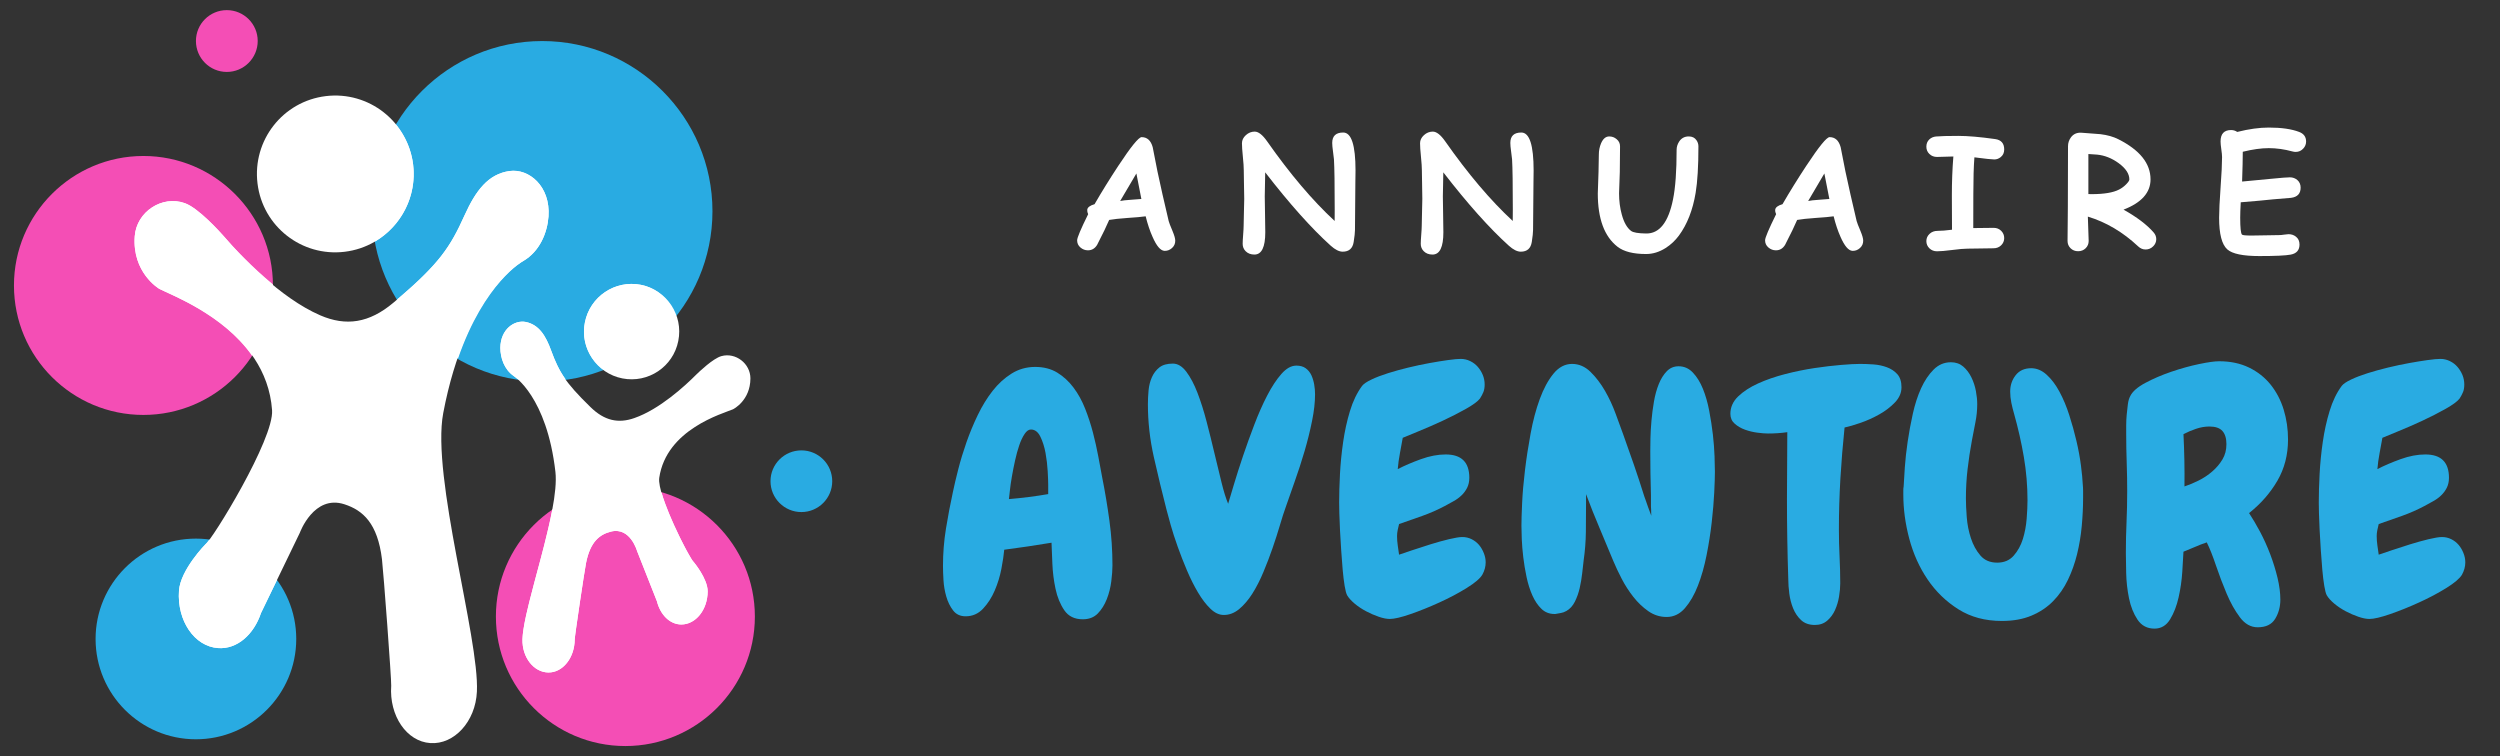 <?xml version="1.0" encoding="utf-8"?>
<!-- Generator: Adobe Illustrator 16.0.0, SVG Export Plug-In . SVG Version: 6.00 Build 0)  -->
<!DOCTYPE svg PUBLIC "-//W3C//DTD SVG 1.1//EN" "http://www.w3.org/Graphics/SVG/1.1/DTD/svg11.dtd">
<svg version="1.1" id="Calque_1" xmlns="http://www.w3.org/2000/svg" xmlns:xlink="http://www.w3.org/1999/xlink" x="0px" y="0px"
	 width="210.052px" height="63.533px" viewBox="0 0 210.052 63.533" enable-background="new 0 0 210.052 63.533"
	 xml:space="preserve">
<rect x="0" y="0" width="210.052" height="63.533" fill="#333333" stroke="none"/>
<g>
	<g>
		<path fill="#FFFFFF" d="M97.844,21.077c-0.334-0.013-0.67-0.406-1.007-1.179c-0.224-0.498-0.416-1.073-0.577-1.724
			c-0.313,0.047-0.824,0.093-1.533,0.139c-0.667,0.047-1.179,0.102-1.533,0.165c-0.195,0.464-0.532,1.164-1.014,2.098
			c-0.186,0.304-0.443,0.456-0.773,0.456c-0.232,0-0.442-0.079-0.627-0.237c-0.186-0.159-0.278-0.36-0.278-0.605
			c0-0.215,0.308-0.946,0.925-2.192c-0.06-0.13-0.084-0.253-0.076-0.368c0.017-0.202,0.222-0.361,0.615-0.475
			c0.6-1.04,1.268-2.116,2.002-3.232c1.056-1.601,1.707-2.401,1.952-2.401c0.465,0,0.775,0.28,0.931,0.843
			c0.085,0.451,0.218,1.129,0.399,2.033c0.257,1.217,0.572,2.609,0.945,4.176c0.028,0.119,0.137,0.398,0.322,0.837
			c0.152,0.363,0.229,0.635,0.229,0.816c0,0.246-0.091,0.45-0.275,0.615C98.284,21.007,98.075,21.086,97.844,21.077z M95.48,14.575
			c-0.33,0.566-0.784,1.338-1.363,2.313c0.19-0.041,0.486-0.076,0.887-0.101c0.473-0.029,0.771-0.052,0.894-0.069
			C95.797,16.168,95.657,15.454,95.48,14.575z"/>
		<path fill="#FFFFFF" d="M113.846,19.329c0,0.211-0.037,0.544-0.109,1c-0.084,0.546-0.393,0.817-0.925,0.817
			c-0.296,0-0.629-0.166-1.001-0.5c-1.626-1.466-3.462-3.521-5.507-6.166c-0.025,1.099-0.038,1.773-0.038,2.022
			c0,0.333,0.008,0.836,0.023,1.508c0.014,0.671,0.021,1.174,0.021,1.508c0,1.247-0.305,1.87-0.913,1.87
			c-0.308,0-0.555-0.096-0.741-0.286c-0.164-0.168-0.246-0.373-0.246-0.614c0-0.168,0.013-0.424,0.041-0.767
			c0.026-0.343,0.041-0.598,0.041-0.767c0-0.249,0.008-0.624,0.024-1.122c0.018-0.499,0.026-0.873,0.026-1.122
			c0-0.267-0.007-0.667-0.021-1.204c-0.012-0.536-0.018-0.938-0.018-1.204c0-0.253-0.025-0.631-0.076-1.134
			c-0.052-0.504-0.076-0.881-0.076-1.134s0.108-0.479,0.327-0.679c0.218-0.198,0.465-0.298,0.743-0.298
			c0.313,0,0.659,0.271,1.04,0.811c1.918,2.737,3.811,4.971,5.678,6.698c0.003-0.135,0.005-0.456,0.005-0.962
			c0-2.083-0.021-3.487-0.063-4.214c-0.009-0.123-0.035-0.351-0.083-0.685c-0.041-0.296-0.063-0.527-0.063-0.697
			c0-0.583,0.309-0.874,0.925-0.874c0.688,0,1.033,1.063,1.033,3.187c0,0.047-0.004,0.381-0.013,1.001
			C113.857,17.469,113.846,18.804,113.846,19.329z"/>
		<path fill="#FFFFFF" d="M128.809,19.329c0,0.211-0.036,0.544-0.107,1c-0.085,0.546-0.394,0.817-0.926,0.817
			c-0.296,0-0.63-0.166-1.001-0.5c-1.626-1.466-3.462-3.521-5.507-6.166c-0.025,1.099-0.038,1.773-0.038,2.022
			c0,0.333,0.008,0.836,0.022,1.508c0.015,0.671,0.021,1.174,0.021,1.508c0,1.247-0.303,1.87-0.912,1.87
			c-0.308,0-0.556-0.096-0.741-0.286c-0.164-0.168-0.247-0.373-0.247-0.614c0-0.168,0.014-0.424,0.041-0.767
			c0.027-0.343,0.042-0.598,0.042-0.767c0-0.249,0.008-0.624,0.024-1.122c0.018-0.499,0.025-0.873,0.025-1.122
			c0-0.267-0.006-0.667-0.019-1.204c-0.014-0.536-0.019-0.938-0.019-1.204c0-0.253-0.026-0.631-0.076-1.134
			c-0.051-0.504-0.076-0.881-0.076-1.134s0.108-0.479,0.326-0.679c0.218-0.198,0.466-0.298,0.744-0.298
			c0.313,0,0.659,0.271,1.039,0.811c1.919,2.737,3.811,4.971,5.678,6.698c0.005-0.135,0.007-0.456,0.007-0.962
			c0-2.083-0.021-3.487-0.063-4.214c-0.009-0.123-0.036-0.351-0.083-0.685c-0.042-0.296-0.063-0.527-0.063-0.697
			c0-0.583,0.308-0.874,0.926-0.874c0.688,0,1.031,1.063,1.031,3.187c0,0.047-0.003,0.381-0.012,1.001
			C128.821,17.469,128.809,18.804,128.809,19.329z"/>
		<path fill="#FFFFFF" d="M141.066,19.791c-0.31,0.419-0.681,0.767-1.116,1.046c-0.531,0.337-1.079,0.506-1.641,0.506
			c-1.078,0-1.878-0.203-2.402-0.61c-1.106-0.859-1.659-2.351-1.659-4.476c0-0.203,0.01-0.506,0.031-0.909
			c0.021-0.402,0.031-0.706,0.031-0.909c0-0.161,0.005-0.403,0.013-0.724c0.009-0.322,0.013-0.563,0.013-0.726
			c0-0.333,0.061-0.646,0.184-0.94c0.166-0.39,0.395-0.585,0.69-0.585c0.233,0,0.438,0.075,0.614,0.224
			c0.195,0.157,0.293,0.359,0.293,0.607c0,0.236-0.003,0.593-0.01,1.07c-0.007,0.478-0.01,0.836-0.01,1.077
			c0,0.198-0.011,0.498-0.031,0.899c-0.022,0.4-0.032,0.7-0.032,0.899c0,0.641,0.076,1.235,0.229,1.786
			c0.178,0.658,0.438,1.117,0.779,1.376c0.177,0.137,0.6,0.209,1.268,0.218c1.114,0.016,1.867-0.935,2.255-2.852
			c0.204-0.993,0.305-2.387,0.305-4.182c0-0.237,0.069-0.465,0.209-0.685c0.19-0.292,0.461-0.437,0.812-0.437
			c0.287,0,0.502,0.105,0.646,0.317c0.11,0.155,0.165,0.33,0.165,0.519c0,1.669-0.078,2.97-0.234,3.904
			C142.229,17.645,141.763,18.84,141.066,19.791z"/>
		<path fill="#FFFFFF" d="M155.648,21.077c-0.334-0.013-0.67-0.406-1.008-1.179c-0.223-0.498-0.415-1.073-0.576-1.724
			c-0.313,0.047-0.823,0.093-1.533,0.139c-0.668,0.047-1.179,0.102-1.533,0.165c-0.195,0.464-0.533,1.164-1.015,2.098
			c-0.187,0.304-0.442,0.456-0.772,0.456c-0.232,0-0.441-0.079-0.627-0.237c-0.187-0.159-0.28-0.36-0.28-0.605
			c0-0.215,0.31-0.946,0.926-2.192c-0.059-0.13-0.085-0.253-0.076-0.368c0.018-0.202,0.222-0.361,0.614-0.475
			c0.601-1.04,1.269-2.116,2.003-3.232c1.057-1.601,1.706-2.401,1.952-2.401c0.465,0,0.774,0.28,0.931,0.843
			c0.085,0.451,0.218,1.129,0.399,2.033c0.258,1.217,0.573,2.609,0.944,4.176c0.03,0.119,0.138,0.398,0.323,0.837
			c0.152,0.363,0.228,0.635,0.228,0.816c0,0.246-0.091,0.45-0.275,0.615C156.089,21.007,155.881,21.086,155.648,21.077z
			 M153.284,14.575c-0.329,0.566-0.782,1.338-1.361,2.313c0.189-0.041,0.485-0.076,0.887-0.101c0.473-0.029,0.771-0.052,0.894-0.069
			C153.602,16.168,153.463,15.454,153.284,14.575z"/>
		<path fill="#FFFFFF" d="M167.558,13.397c-0.204,0-0.76-0.06-1.667-0.178c-0.061,0.777-0.09,1.811-0.09,3.099l-0.006,2.845
			c0.562-0.012,1.135-0.019,1.718-0.019c0.253,0,0.463,0.085,0.63,0.253s0.251,0.372,0.251,0.608c0,0.237-0.086,0.438-0.257,0.606
			c-0.17,0.166-0.385,0.25-0.644,0.25c-0.241,0-0.604,0.005-1.088,0.016c-0.483,0.01-0.846,0.015-1.088,0.015
			c-0.285,0-0.713,0.037-1.281,0.111c-0.569,0.074-0.997,0.111-1.282,0.111c-0.26,0-0.474-0.084-0.645-0.25
			c-0.171-0.167-0.256-0.369-0.256-0.606c0-0.236,0.089-0.439,0.268-0.608s0.403-0.253,0.675-0.253c0.307,0,0.711-0.031,1.212-0.096
			c-0.009-0.498-0.012-1.453-0.012-2.863c0-1.149,0.041-2.246,0.126-3.29l-1.375,0.038c-0.254,0-0.466-0.083-0.637-0.247
			c-0.171-0.166-0.257-0.37-0.257-0.614c0-0.249,0.082-0.453,0.246-0.609c0.151-0.143,0.337-0.225,0.559-0.247
			c0.36-0.034,0.986-0.051,1.878-0.051c0.803,0,1.837,0.089,3.102,0.267c0.504,0.072,0.756,0.363,0.756,0.874
			c0,0.271-0.098,0.484-0.293,0.641C167.942,13.331,167.76,13.397,167.558,13.397z"/>
		<path fill="#FFFFFF" d="M180.27,20.963c-0.228,0-0.438-0.088-0.627-0.267c-1.28-1.199-2.687-2.031-4.22-2.496
			c0.046,1.229,0.069,1.911,0.069,2.047c0,0.24-0.085,0.444-0.253,0.611c-0.17,0.167-0.381,0.25-0.635,0.25
			c-0.253,0-0.464-0.083-0.634-0.25c-0.168-0.167-0.253-0.371-0.253-0.611c0-0.318,0.004-0.792,0.013-1.424
			c0.008-0.63,0.012-1.104,0.012-1.422l0.014-5.113c0-0.275,0.082-0.524,0.247-0.749c0.215-0.287,0.513-0.415,0.894-0.386
			c1.026,0.076,1.553,0.116,1.578,0.12c0.591,0.072,1.094,0.214,1.508,0.425c1.804,0.908,2.706,2.033,2.706,3.377
			c0,0.553-0.189,1.042-0.568,1.467c-0.377,0.424-0.944,0.782-1.7,1.073c1.119,0.625,1.962,1.264,2.528,1.914
			c0.147,0.169,0.222,0.358,0.222,0.564c0,0.236-0.089,0.44-0.267,0.611C180.727,20.878,180.516,20.963,180.27,20.963z
			 M176.209,12.992c-0.034-0.004-0.28-0.022-0.742-0.051v3.364c0.105,0.004,0.199,0.007,0.28,0.007c1.035,0,1.802-0.128,2.3-0.386
			c0.215-0.11,0.413-0.255,0.593-0.438c0.179-0.182,0.27-0.319,0.27-0.411c0-0.473-0.301-0.93-0.9-1.369
			C177.438,13.293,176.839,13.055,176.209,12.992z"/>
		<path fill="#FFFFFF" d="M192.883,12.764c-0.084,0-0.173-0.013-0.266-0.038c-0.686-0.186-1.351-0.279-1.996-0.279
			c-0.317,0-0.657,0.026-1.021,0.076c-0.363,0.051-0.75,0.127-1.16,0.228c0,0.563-0.019,1.396-0.057,2.503
			c0.237-0.018,1.063-0.096,2.478-0.235c0.807-0.08,1.318-0.12,1.534-0.12c0.249,0,0.462,0.078,0.64,0.237
			c0.177,0.159,0.266,0.369,0.266,0.631c0,0.502-0.269,0.787-0.805,0.856c-0.338,0.025-0.843,0.067-1.515,0.126
			c-0.599,0.067-1.504,0.15-2.712,0.247c-0.029,0.537-0.045,0.97-0.045,1.299c0,0.828,0.049,1.299,0.146,1.413
			c0.046,0.056,0.313,0.083,0.799,0.083c0.261,0,0.657-0.006,1.185-0.019c0.528-0.013,0.923-0.02,1.185-0.02
			c0.085,0,0.209-0.012,0.375-0.038c0.164-0.025,0.286-0.038,0.367-0.038c0.244,0,0.453,0.07,0.627,0.21
			c0.198,0.156,0.299,0.375,0.299,0.659c0,0.473-0.248,0.756-0.742,0.848c-0.423,0.081-1.3,0.121-2.631,0.121
			c-1.376,0-2.273-0.186-2.692-0.558c-0.461-0.409-0.69-1.296-0.69-2.661c0-0.566,0.042-1.416,0.123-2.551
			c0.083-1.134,0.124-1.981,0.124-2.543c0-0.148-0.021-0.366-0.063-0.656c-0.042-0.289-0.063-0.508-0.063-0.656
			c0-0.643,0.296-0.963,0.887-0.963c0.187,0,0.358,0.053,0.514,0.159c0.49-0.123,0.956-0.215,1.397-0.276
			c0.441-0.061,0.859-0.091,1.252-0.091c1.064,0,1.916,0.122,2.553,0.367c0.39,0.148,0.584,0.416,0.584,0.805
			c0,0.22-0.076,0.414-0.229,0.583C193.359,12.666,193.144,12.764,192.883,12.764z"/>
	</g>
	<g>
		<path fill="#29ABE2" d="M93.47,47.502c0,0.373-0.033,0.821-0.098,1.343c-0.066,0.522-0.191,1.021-0.378,1.496
			c-0.187,0.476-0.438,0.877-0.755,1.203c-0.317,0.326-0.737,0.489-1.259,0.489c-0.69,0-1.208-0.251-1.553-0.755
			c-0.345-0.503-0.592-1.104-0.741-1.805c-0.149-0.699-0.238-1.413-0.266-2.141c-0.028-0.727-0.051-1.305-0.07-1.734
			c-1.342,0.225-2.667,0.42-3.973,0.589c-0.037,0.428-0.117,0.96-0.237,1.594c-0.122,0.634-0.308,1.245-0.56,1.832
			c-0.252,0.588-0.579,1.097-0.979,1.524c-0.401,0.43-0.891,0.645-1.468,0.645c-0.448,0-0.798-0.163-1.049-0.489
			c-0.252-0.326-0.443-0.714-0.574-1.162c-0.13-0.447-0.21-0.909-0.238-1.384c-0.028-0.477-0.042-0.872-0.042-1.189
			c0-1.063,0.083-2.112,0.251-3.147s0.364-2.065,0.587-3.092c0.112-0.54,0.261-1.174,0.448-1.901
			c0.186-0.728,0.415-1.479,0.685-2.252c0.271-0.774,0.588-1.539,0.952-2.295c0.363-0.755,0.778-1.431,1.245-2.028
			c0.466-0.596,0.998-1.081,1.595-1.455c0.596-0.372,1.259-0.559,1.986-0.559c0.708,0,1.324,0.159,1.846,0.475
			c0.522,0.318,0.979,0.737,1.371,1.259c0.392,0.522,0.718,1.114,0.979,1.777c0.261,0.662,0.48,1.333,0.657,2.014
			s0.326,1.348,0.448,2c0.121,0.653,0.228,1.23,0.322,1.734c0.242,1.212,0.447,2.438,0.615,3.679S93.47,46.252,93.47,47.502z
			 M88.071,40.703c0-0.223-0.014-0.592-0.042-1.104c-0.028-0.513-0.089-1.025-0.182-1.539c-0.094-0.512-0.238-0.969-0.434-1.37
			c-0.196-0.401-0.461-0.603-0.797-0.603c-0.187,0-0.364,0.126-0.531,0.379c-0.168,0.251-0.318,0.568-0.448,0.95
			c-0.13,0.383-0.247,0.808-0.35,1.273s-0.191,0.914-0.266,1.343c-0.075,0.43-0.131,0.815-0.167,1.161
			c-0.038,0.345-0.066,0.592-0.084,0.741c1.119-0.093,2.22-0.233,3.301-0.42V40.703z"/>
		<path fill="#29ABE2" d="M110.492,33.123c0,0.671-0.083,1.422-0.253,2.251c-0.167,0.83-0.376,1.674-0.628,2.532
			c-0.253,0.858-0.522,1.692-0.812,2.503c-0.289,0.812-0.546,1.545-0.77,2.197c-0.15,0.41-0.313,0.919-0.49,1.524
			c-0.178,0.605-0.383,1.245-0.615,1.916s-0.489,1.343-0.77,2.014c-0.278,0.672-0.588,1.273-0.923,1.806
			c-0.334,0.53-0.704,0.964-1.104,1.3c-0.402,0.337-0.835,0.504-1.301,0.504c-0.392,0-0.77-0.177-1.133-0.532
			c-0.365-0.353-0.709-0.806-1.035-1.356c-0.326-0.55-0.635-1.165-0.925-1.846c-0.289-0.681-0.55-1.348-0.782-2.001
			c-0.233-0.652-0.429-1.259-0.587-1.818s-0.275-0.988-0.35-1.286c-0.374-1.455-0.728-2.924-1.063-4.406
			c-0.336-1.483-0.503-2.97-0.503-4.463c0-0.373,0.018-0.759,0.055-1.16c0.038-0.401,0.131-0.77,0.28-1.106
			c0.149-0.335,0.359-0.61,0.629-0.824c0.27-0.214,0.648-0.322,1.133-0.322c0.41,0,0.789,0.228,1.133,0.685
			c0.345,0.457,0.657,1.049,0.938,1.777c0.279,0.727,0.536,1.539,0.769,2.434s0.452,1.775,0.656,2.644
			c0.207,0.866,0.402,1.678,0.59,2.434c0.185,0.756,0.372,1.357,0.559,1.804c0.111-0.371,0.274-0.917,0.489-1.636
			c0.214-0.718,0.466-1.506,0.755-2.363c0.289-0.858,0.607-1.739,0.953-2.645c0.343-0.904,0.706-1.725,1.089-2.461
			c0.383-0.737,0.779-1.339,1.19-1.805c0.411-0.466,0.828-0.699,1.259-0.699c0.317,0,0.578,0.075,0.783,0.224
			c0.204,0.149,0.363,0.345,0.477,0.587c0.11,0.243,0.188,0.503,0.236,0.783C110.468,32.591,110.492,32.861,110.492,33.123z"/>
		<path fill="#29ABE2" d="M124.827,47.249c0,0.355-0.093,0.699-0.279,1.036c-0.187,0.317-0.625,0.69-1.314,1.118
			c-0.69,0.43-1.455,0.836-2.295,1.217c-0.838,0.383-1.649,0.709-2.434,0.98c-0.783,0.27-1.361,0.405-1.734,0.405
			c-0.261,0-0.568-0.061-0.923-0.183c-0.354-0.121-0.709-0.274-1.063-0.461c-0.354-0.187-0.677-0.401-0.966-0.644
			s-0.499-0.476-0.63-0.699c-0.073-0.131-0.145-0.392-0.21-0.783c-0.064-0.392-0.12-0.849-0.167-1.371s-0.089-1.077-0.126-1.664
			c-0.037-0.588-0.07-1.147-0.099-1.679c-0.027-0.532-0.046-1.003-0.055-1.413c-0.01-0.41-0.015-0.709-0.015-0.895
			c0-0.69,0.023-1.483,0.069-2.378c0.047-0.896,0.136-1.796,0.267-2.7c0.13-0.904,0.321-1.771,0.573-2.602s0.592-1.534,1.021-2.113
			c0.13-0.167,0.392-0.344,0.782-0.53c0.392-0.187,0.854-0.364,1.386-0.532c0.532-0.168,1.104-0.326,1.721-0.476
			c0.615-0.149,1.207-0.274,1.776-0.377c0.569-0.103,1.086-0.186,1.552-0.251c0.467-0.065,0.821-0.098,1.063-0.098
			c0.279,0,0.546,0.06,0.798,0.182c0.252,0.122,0.466,0.284,0.644,0.489c0.177,0.206,0.316,0.434,0.42,0.685
			c0.102,0.252,0.153,0.518,0.153,0.797c0,0.243-0.033,0.448-0.099,0.615c-0.064,0.169-0.163,0.354-0.293,0.56
			c-0.188,0.243-0.579,0.532-1.175,0.867c-0.598,0.336-1.245,0.668-1.944,0.994c-0.7,0.326-1.371,0.619-2.015,0.881
			c-0.643,0.262-1.096,0.447-1.356,0.56c-0.075,0.429-0.154,0.862-0.238,1.301c-0.083,0.438-0.145,0.881-0.182,1.329
			c0.578-0.298,1.231-0.578,1.959-0.84c0.727-0.261,1.417-0.392,2.069-0.392c1.324,0,1.986,0.653,1.986,1.959
			c0,0.317-0.061,0.597-0.182,0.839c-0.121,0.243-0.28,0.457-0.476,0.643c-0.196,0.188-0.42,0.351-0.671,0.489
			c-0.253,0.141-0.5,0.276-0.742,0.407c-0.597,0.316-1.221,0.592-1.875,0.824c-0.652,0.233-1.305,0.462-1.957,0.687
			c-0.038,0.148-0.075,0.312-0.112,0.489c-0.038,0.177-0.057,0.35-0.057,0.518c0,0.261,0.019,0.521,0.057,0.783
			c0.037,0.262,0.074,0.522,0.112,0.783c0.223-0.074,0.582-0.196,1.076-0.364c0.494-0.167,1.012-0.336,1.553-0.503
			c0.541-0.168,1.063-0.313,1.567-0.435c0.504-0.12,0.876-0.181,1.119-0.181c0.279,0,0.54,0.061,0.783,0.181
			c0.242,0.122,0.447,0.281,0.615,0.477c0.167,0.196,0.302,0.425,0.405,0.686C124.776,46.728,124.827,46.988,124.827,47.249z"/>
		<path fill="#29ABE2" d="M144.087,39.641c0,0.41-0.019,0.993-0.056,1.749c-0.038,0.754-0.107,1.585-0.21,2.489
			c-0.102,0.904-0.246,1.827-0.434,2.77c-0.186,0.941-0.429,1.795-0.728,2.56c-0.298,0.766-0.662,1.395-1.091,1.889
			c-0.43,0.494-0.941,0.74-1.538,0.74c-0.56,0-1.072-0.163-1.539-0.489s-0.887-0.728-1.258-1.202
			c-0.374-0.476-0.701-0.984-0.98-1.524c-0.279-0.541-0.513-1.035-0.699-1.483c-0.392-0.95-0.782-1.888-1.175-2.812
			c-0.392-0.923-0.765-1.86-1.119-2.812v0.784c0,0.801-0.005,1.6-0.014,2.391c-0.01,0.793-0.07,1.581-0.183,2.364
			c-0.037,0.317-0.079,0.686-0.125,1.104c-0.047,0.42-0.117,0.836-0.21,1.245c-0.093,0.411-0.229,0.793-0.405,1.147
			c-0.179,0.354-0.415,0.615-0.713,0.783c-0.169,0.094-0.322,0.15-0.463,0.169c-0.14,0.018-0.293,0.046-0.461,0.083h-0.085
			c-0.428,0-0.792-0.145-1.091-0.434c-0.298-0.289-0.55-0.662-0.756-1.119c-0.204-0.457-0.367-0.97-0.489-1.539
			c-0.12-0.568-0.214-1.127-0.279-1.679c-0.065-0.549-0.107-1.058-0.126-1.524c-0.019-0.466-0.027-0.839-0.027-1.119
			c0-0.429,0.018-1.058,0.056-1.888c0.037-0.83,0.116-1.748,0.238-2.756c0.12-1.007,0.279-2.042,0.476-3.105
			c0.195-1.063,0.452-2.028,0.769-2.895c0.317-0.868,0.7-1.577,1.147-2.127c0.447-0.549,0.97-0.826,1.566-0.826
			c0.577,0,1.095,0.224,1.553,0.672c0.457,0.447,0.862,0.979,1.217,1.594c0.354,0.616,0.652,1.26,0.896,1.931
			c0.242,0.672,0.448,1.23,0.615,1.679c0.316,0.877,0.624,1.749,0.923,2.615c0.299,0.868,0.588,1.749,0.867,2.644
			c0.019,0.038,0.057,0.141,0.112,0.308c0.056,0.169,0.121,0.354,0.195,0.561c0.075,0.224,0.169,0.475,0.28,0.756
			c0-0.243-0.005-0.416-0.014-0.518c-0.01-0.103-0.015-0.196-0.015-0.281c0-0.083,0-0.19,0-0.32c0-0.131,0-0.336,0-0.615
			c-0.019-0.616-0.032-1.231-0.042-1.847c-0.009-0.615-0.013-1.222-0.013-1.819c0-0.261,0.004-0.624,0.013-1.091
			c0.01-0.466,0.038-0.965,0.085-1.496c0.046-0.532,0.116-1.068,0.21-1.609c0.092-0.541,0.227-1.03,0.405-1.469
			c0.176-0.438,0.4-0.797,0.671-1.077c0.27-0.28,0.602-0.419,0.993-0.419c0.466,0,0.867,0.177,1.202,0.531
			c0.336,0.354,0.616,0.807,0.84,1.357c0.224,0.551,0.401,1.166,0.531,1.847c0.131,0.681,0.233,1.348,0.309,2
			c0.073,0.653,0.12,1.259,0.14,1.819C144.078,38.885,144.087,39.323,144.087,39.641z"/>
		<path fill="#29ABE2" d="M159.765,32.534c0,0.467-0.182,0.891-0.545,1.273c-0.364,0.383-0.803,0.718-1.315,1.007
			s-1.04,0.527-1.58,0.714c-0.542,0.187-0.988,0.317-1.343,0.392c-0.149,1.437-0.266,2.867-0.351,4.294
			c-0.084,1.427-0.125,2.858-0.125,4.294c0,0.766,0.019,1.521,0.056,2.267s0.057,1.492,0.057,2.238c0,0.336-0.034,0.704-0.099,1.104
			c-0.065,0.401-0.178,0.778-0.336,1.133s-0.377,0.652-0.657,0.896c-0.279,0.242-0.626,0.364-1.035,0.364
			c-0.485,0-0.872-0.137-1.16-0.406c-0.29-0.271-0.514-0.601-0.673-0.993c-0.158-0.392-0.265-0.807-0.321-1.244
			c-0.056-0.438-0.084-0.836-0.084-1.19c-0.037-1.118-0.065-2.242-0.084-3.371c-0.019-1.127-0.028-2.261-0.028-3.397
			c0-0.952,0.005-1.885,0.015-2.798c0.01-0.914,0.014-1.847,0.014-2.799c-0.261,0.038-0.527,0.066-0.797,0.084
			c-0.271,0.02-0.546,0.028-0.825,0.028c-0.225,0-0.518-0.022-0.881-0.069c-0.364-0.047-0.714-0.131-1.05-0.252
			s-0.625-0.289-0.867-0.504c-0.242-0.214-0.363-0.489-0.363-0.825c0-0.56,0.22-1.049,0.657-1.469
			c0.438-0.419,0.998-0.783,1.679-1.091c0.681-0.308,1.437-0.569,2.266-0.783c0.83-0.214,1.651-0.382,2.462-0.504
			c0.812-0.121,1.558-0.209,2.238-0.265c0.681-0.057,1.207-0.085,1.58-0.085c0.354,0,0.731,0.014,1.133,0.042
			s0.779,0.108,1.134,0.238s0.647,0.326,0.882,0.587C159.649,31.705,159.765,32.069,159.765,32.534z"/>
		<path fill="#29ABE2" d="M175.024,41.822c0,0.766-0.038,1.553-0.112,2.364c-0.074,0.811-0.205,1.6-0.391,2.363
			c-0.188,0.766-0.444,1.488-0.771,2.169s-0.74,1.277-1.244,1.79c-0.503,0.513-1.11,0.919-1.819,1.217
			c-0.709,0.299-1.537,0.448-2.488,0.448c-1.398,0-2.617-0.327-3.651-0.979c-1.035-0.653-1.898-1.487-2.588-2.504
			c-0.69-1.016-1.202-2.154-1.538-3.412c-0.337-1.26-0.504-2.505-0.504-3.735c0-0.131,0-0.252,0-0.363
			c0-0.112,0.009-0.215,0.028-0.308c0.018-0.392,0.051-0.924,0.098-1.596c0.046-0.671,0.125-1.389,0.237-2.154
			c0.112-0.765,0.257-1.547,0.434-2.35c0.178-0.802,0.41-1.52,0.699-2.154c0.289-0.633,0.64-1.156,1.05-1.566
			c0.41-0.41,0.895-0.616,1.455-0.616c0.409,0,0.754,0.122,1.035,0.363c0.279,0.243,0.508,0.546,0.685,0.909
			c0.178,0.364,0.303,0.747,0.378,1.147c0.075,0.401,0.111,0.77,0.111,1.104c0,0.504-0.051,1.013-0.153,1.524
			c-0.103,0.514-0.201,1.021-0.294,1.524c-0.149,0.803-0.271,1.605-0.363,2.407c-0.094,0.802-0.141,1.622-0.141,2.462
			c0,0.43,0.024,0.951,0.07,1.565c0.046,0.615,0.163,1.208,0.35,1.777c0.187,0.568,0.452,1.054,0.797,1.455
			c0.346,0.401,0.816,0.601,1.414,0.601c0.577,0,1.039-0.195,1.384-0.587s0.602-0.857,0.771-1.399
			c0.167-0.54,0.273-1.109,0.32-1.706s0.07-1.109,0.07-1.539c0-1.23-0.103-2.447-0.308-3.65s-0.476-2.401-0.811-3.595
			c-0.094-0.316-0.173-0.634-0.238-0.952c-0.065-0.316-0.098-0.633-0.098-0.95c0-0.521,0.153-0.979,0.461-1.371
			s0.741-0.587,1.302-0.587c0.465,0,0.898,0.182,1.3,0.546c0.401,0.363,0.761,0.838,1.077,1.427
			c0.317,0.587,0.593,1.244,0.825,1.971c0.233,0.728,0.434,1.451,0.602,2.169s0.294,1.403,0.378,2.057
			c0.084,0.652,0.135,1.184,0.153,1.594c0.019,0.188,0.028,0.368,0.028,0.546S175.024,41.617,175.024,41.822z"/>
		<path fill="#29ABE2" d="M192.242,36.927c0,1.287-0.298,2.443-0.896,3.469c-0.597,1.026-1.39,1.93-2.378,2.714
			c0.298,0.447,0.605,0.971,0.923,1.566c0.318,0.598,0.602,1.227,0.854,1.889c0.251,0.662,0.456,1.324,0.615,1.986
			c0.157,0.661,0.237,1.272,0.237,1.833c0,0.597-0.146,1.132-0.434,1.608c-0.289,0.475-0.779,0.713-1.469,0.713
			c-0.578,0-1.076-0.279-1.496-0.84c-0.42-0.559-0.793-1.226-1.119-1.999c-0.327-0.774-0.625-1.563-0.896-2.364
			c-0.27-0.802-0.526-1.445-0.769-1.931c-0.336,0.112-0.662,0.237-0.979,0.378c-0.317,0.14-0.644,0.274-0.979,0.405
			c-0.019,0.41-0.052,0.975-0.099,1.692c-0.046,0.719-0.148,1.432-0.308,2.14c-0.158,0.709-0.396,1.324-0.713,1.847
			c-0.317,0.521-0.756,0.784-1.314,0.784c-0.616,0-1.091-0.253-1.427-0.756c-0.336-0.504-0.573-1.101-0.714-1.79
			c-0.141-0.69-0.22-1.395-0.238-2.113c-0.019-0.718-0.027-1.281-0.027-1.691c0-0.877,0.018-1.739,0.056-2.588
			c0.037-0.849,0.056-1.711,0.056-2.588c0-0.802-0.013-1.604-0.041-2.406c-0.028-0.802-0.043-1.612-0.043-2.434
			c0-0.186,0-0.424,0-0.713c0-0.29,0.015-0.588,0.043-0.896s0.06-0.602,0.098-0.882c0.037-0.279,0.103-0.503,0.195-0.671
			c0.187-0.392,0.611-0.765,1.272-1.119c0.662-0.354,1.39-0.667,2.183-0.937c0.793-0.27,1.567-0.485,2.321-0.644
			c0.756-0.158,1.32-0.237,1.693-0.237c0.952,0,1.79,0.177,2.518,0.531c0.728,0.354,1.333,0.835,1.818,1.44
			c0.484,0.607,0.85,1.307,1.092,2.099C192.12,35.216,192.242,36.05,192.242,36.927z M187.066,37.318
			c0-0.484-0.111-0.853-0.336-1.105c-0.224-0.251-0.587-0.377-1.09-0.377c-0.375,0-0.752,0.065-1.134,0.195
			c-0.383,0.131-0.731,0.279-1.049,0.448c0.073,1.474,0.102,2.938,0.083,4.393c0.392-0.131,0.793-0.299,1.204-0.504
			c0.41-0.205,0.787-0.457,1.132-0.756c0.346-0.298,0.63-0.634,0.854-1.007C186.955,38.232,187.066,37.804,187.066,37.318z"/>
		<path fill="#29ABE2" d="M207.137,47.249c0,0.355-0.094,0.699-0.279,1.036c-0.188,0.317-0.625,0.69-1.314,1.118
			c-0.691,0.43-1.455,0.836-2.295,1.217c-0.839,0.383-1.649,0.709-2.434,0.98c-0.783,0.27-1.361,0.405-1.734,0.405
			c-0.261,0-0.569-0.061-0.924-0.183c-0.354-0.121-0.709-0.274-1.062-0.461c-0.355-0.187-0.677-0.401-0.966-0.644
			c-0.29-0.242-0.499-0.476-0.63-0.699c-0.074-0.131-0.145-0.392-0.21-0.783s-0.121-0.849-0.167-1.371
			c-0.047-0.522-0.09-1.077-0.127-1.664c-0.037-0.588-0.069-1.147-0.098-1.679c-0.028-0.532-0.047-1.003-0.056-1.413
			c-0.01-0.41-0.014-0.709-0.014-0.895c0-0.69,0.022-1.483,0.069-2.378c0.047-0.896,0.135-1.796,0.267-2.7
			c0.129-0.904,0.32-1.771,0.573-2.602c0.252-0.83,0.592-1.534,1.021-2.113c0.131-0.167,0.392-0.344,0.783-0.53
			c0.392-0.187,0.854-0.364,1.386-0.532c0.531-0.168,1.104-0.326,1.72-0.476c0.616-0.149,1.207-0.274,1.777-0.377
			c0.568-0.103,1.085-0.186,1.552-0.251c0.467-0.065,0.821-0.098,1.063-0.098c0.279,0,0.546,0.06,0.797,0.182
			c0.253,0.122,0.467,0.284,0.644,0.489c0.178,0.206,0.316,0.434,0.42,0.685c0.103,0.252,0.153,0.518,0.153,0.797
			c0,0.243-0.032,0.448-0.098,0.615c-0.065,0.169-0.163,0.354-0.294,0.56c-0.187,0.243-0.578,0.532-1.174,0.867
			c-0.599,0.336-1.245,0.668-1.944,0.994c-0.7,0.326-1.371,0.619-2.016,0.881c-0.643,0.262-1.095,0.447-1.355,0.56
			c-0.075,0.429-0.154,0.862-0.238,1.301s-0.145,0.881-0.182,1.329c0.577-0.298,1.231-0.578,1.958-0.84
			c0.727-0.261,1.417-0.392,2.07-0.392c1.324,0,1.986,0.653,1.986,1.959c0,0.317-0.061,0.597-0.182,0.839
			c-0.122,0.243-0.28,0.457-0.477,0.643c-0.195,0.188-0.42,0.351-0.671,0.489c-0.252,0.141-0.499,0.276-0.741,0.407
			c-0.598,0.316-1.222,0.592-1.875,0.824c-0.652,0.233-1.305,0.462-1.957,0.687c-0.038,0.148-0.075,0.312-0.112,0.489
			c-0.038,0.177-0.057,0.35-0.057,0.518c0,0.261,0.019,0.521,0.057,0.783c0.037,0.262,0.074,0.522,0.112,0.783
			c0.223-0.074,0.581-0.196,1.076-0.364c0.494-0.167,1.012-0.336,1.553-0.503c0.541-0.168,1.063-0.313,1.567-0.435
			c0.503-0.12,0.875-0.181,1.119-0.181c0.279,0,0.54,0.061,0.782,0.181c0.243,0.122,0.448,0.281,0.616,0.477
			c0.167,0.196,0.302,0.425,0.405,0.686C207.087,46.728,207.137,46.988,207.137,47.249z"/>
	</g>
</g>
<g>
	<path fill="#29ABE2" d="M59.862,17.746c0,7.899-6.423,14.306-14.304,14.306c-7.892,0-14.295-6.407-14.295-14.306
		c0-7.887,6.403-14.297,14.295-14.297C53.438,3.448,59.862,9.858,59.862,17.746z"/>
	<path fill="#F44EB5" d="M22.931,23.985c0,6.011-4.889,10.878-10.883,10.878c-6.003,0-10.875-4.867-10.875-10.878
		c0-5.997,4.872-10.879,10.875-10.879C18.042,13.105,22.931,17.988,22.931,23.985z"/>
	<path fill="#F44EB5" d="M63.425,51.8c0,6.011-4.889,10.883-10.884,10.883c-6.003,0-10.875-4.872-10.875-10.883
		c0-6.004,4.872-10.879,10.875-10.879C58.536,40.921,63.425,45.796,63.425,51.8z"/>
	<path fill="#29ABE2" d="M24.891,53.685c0,4.657-3.788,8.43-8.434,8.43c-4.649,0-8.426-3.772-8.426-8.43
		c0-4.649,3.777-8.431,8.426-8.431C21.103,45.254,24.891,49.035,24.891,53.685z"/>
	<path fill="#F44EB5" d="M21.653,3.443c0,1.438-1.167,2.601-2.595,2.601c-1.434,0-2.595-1.163-2.595-2.601
		c0-1.434,1.161-2.592,2.595-2.592C20.486,0.851,21.653,2.009,21.653,3.443z"/>
	<path fill="#29ABE2" d="M69.925,40.432c0,1.429-1.162,2.592-2.591,2.592c-1.434,0-2.596-1.163-2.596-2.592
		c0-1.433,1.163-2.591,2.596-2.591C68.762,37.841,69.925,38.999,69.925,40.432z"/>
	<g>
		<g>
			<path fill="#FFFFFF" d="M28.96,21.154c3.612-0.436,6.186-3.719,5.751-7.329c-0.443-3.611-3.723-6.186-7.334-5.75
				c-3.615,0.436-6.18,3.718-5.741,7.338C22.07,19.021,25.349,21.594,28.96,21.154z"/>
			<path fill="#FFFFFF" d="M31.52,20.28c2.179-1.291,3.513-3.774,3.191-6.455c-0.156-1.261-0.675-2.387-1.415-3.315
				c-1.261,2.13-2.033,4.583-2.033,7.235C31.262,18.616,31.37,19.455,31.52,20.28z"/>
			<path fill="#FFFFFF" d="M40.07,58.11c0.213-4.493-3.843-18.051-2.83-23.397c1.952-10.311,6.717-12.778,6.717-12.778
				c1.406-0.821,2.031-2.396,2.129-3.75c0.178-2.532-1.641-4.042-3.274-3.814c-1.793,0.252-2.839,1.646-3.771,3.705
				c-1.232,2.733-2.129,4.121-5.986,7.356c-2.044,1.721-3.987,1.996-6.144,1.064c-3.393-1.469-6.69-4.986-8.093-6.629
				c-0.354-0.403-2.146-2.386-3.282-2.794c-1.899-0.691-4.064,0.71-4.215,2.779c-0.22,3.042,1.998,4.383,2.081,4.427
				c1.389,0.709,8.976,3.438,9.458,10.188c0.174,2.42-5.034,10.895-5.589,11.259c-0.008,0.005-2.107,2.143-2.232,3.904
				c-0.177,2.529,1.301,4.685,3.284,4.822c1.61,0.117,3.007-1.145,3.608-2.946c0,0.005,3.26-6.739,3.26-6.739
				s1.171-3.238,3.753-2.395c1.557,0.505,2.783,1.606,3.149,4.613c0.125,1.057,0.808,10.168,0.777,10.631
				c-0.178,2.524,1.295,4.686,3.283,4.818C38.144,62.576,39.955,60.642,40.07,58.11z"/>
			<path fill="#FFFFFF" d="M17.571,45.365c-0.124,0.161-0.249,0.325-0.301,0.359c-0.008,0.005-2.107,2.143-2.232,3.904
				c-0.177,2.529,1.301,4.685,3.284,4.822c1.61,0.117,3.007-1.145,3.608-2.946c0,0.005,0.63-1.3,1.335-2.755
				C21.936,46.928,19.905,45.675,17.571,45.365z"/>
			<path fill="#FFFFFF" d="M18.817,19.867c-0.354-0.403-2.146-2.386-3.282-2.794c-1.899-0.691-4.064,0.71-4.215,2.779
				c-0.22,3.042,1.998,4.383,2.081,4.427c1.016,0.523,5.329,2.138,7.772,5.599c1.101-1.699,1.758-3.718,1.758-5.892
				c0-0.035-0.01-0.062-0.01-0.098C21.157,22.423,19.643,20.835,18.817,19.867z"/>
			<path fill="#FFFFFF" d="M42.812,14.371c-1.793,0.252-2.839,1.646-3.771,3.705c-1.193,2.648-2.099,4.045-5.657,7.076
				c1.25,2.064,3.009,3.749,5.102,4.957c2.229-6.412,5.471-8.174,5.471-8.174c1.406-0.821,2.031-2.396,2.129-3.75
				C46.264,15.653,44.445,14.144,42.812,14.371z"/>
		</g>
		<g>
			<path fill="#FFFFFF" d="M52.292,31.794c-2.169-0.427-3.58-2.53-3.148-4.7c0.426-2.174,2.534-3.588,4.702-3.163
				c2.171,0.431,3.581,2.538,3.145,4.713C56.564,30.81,54.468,32.22,52.292,31.794z"/>
			<path fill="#FFFFFF" d="M56.769,26.523c-0.465-1.269-1.494-2.308-2.924-2.592c-2.168-0.425-4.276,0.989-4.702,3.163
				c-0.311,1.567,0.358,3.076,1.552,3.963C53.118,30.116,55.189,28.538,56.769,26.523z"/>
			<path fill="#FFFFFF" d="M43.899,53.711c0.07-2.742,3.137-10.782,2.768-14.063c-0.724-6.337-3.5-8.053-3.5-8.053
				c-0.816-0.56-1.127-1.548-1.127-2.375c0.013-1.543,1.171-2.368,2.156-2.164c1.083,0.239,1.651,1.122,2.121,2.422
				c0.629,1.712,1.101,2.591,3.301,4.729c1.163,1.138,2.33,1.394,3.678,0.919c2.126-0.736,4.277-2.72,5.203-3.652
				c0.237-0.23,1.408-1.357,2.113-1.553c1.193-0.332,2.439,0.621,2.439,1.874c-0.009,1.853-1.415,2.572-1.468,2.595
				c-0.869,0.367-5.594,1.681-6.192,5.755c-0.209,1.455,2.569,6.832,2.892,7.075c0.004,0.004,1.176,1.397,1.176,2.471
				c-0.009,1.541-1.002,2.778-2.214,2.778c-0.98-0.004-1.77-0.835-2.05-1.952c0,0.004-1.672-4.232-1.672-4.232
				s-0.567-2.015-2.174-1.625c-0.967,0.239-1.757,0.849-2.112,2.654c-0.129,0.639-0.95,6.136-0.95,6.415
				c-0.009,1.535-0.999,2.786-2.209,2.772C44.865,56.497,43.855,55.246,43.899,53.711z"/>
			<path fill="#FFFFFF" d="M46.402,42.832c-0.71,3.771-2.45,8.82-2.502,10.879c-0.044,1.535,0.965,2.786,2.178,2.79
				c1.21,0.014,2.2-1.237,2.209-2.772c0-0.279,0.82-5.776,0.95-6.415c0.355-1.806,1.145-2.415,2.112-2.654
				c1.606-0.39,2.174,1.625,2.174,1.625s1.672,4.236,1.672,4.232c0.281,1.117,1.07,1.948,2.05,1.952
				c1.211,0,2.205-1.237,2.214-2.778c0-1.073-1.171-2.467-1.176-2.471c-0.261-0.195-2.084-3.683-2.688-5.808
				c-0.976-0.291-1.987-0.491-3.053-0.491C50.26,40.921,48.15,41.63,46.402,42.832z"/>
			<path fill="#FFFFFF" d="M46.317,29.478c-0.47-1.3-1.038-2.183-2.121-2.422c-0.985-0.204-2.143,0.621-2.156,2.164
				c0,0.826,0.311,1.815,1.127,2.375c0,0,0.129,0.093,0.307,0.244c0.682,0.106,1.37,0.213,2.084,0.213
				c0.669,0,1.31-0.107,1.953-0.196C46.973,31.087,46.658,30.396,46.317,29.478z"/>
		</g>
	</g>
</g>
</svg>
